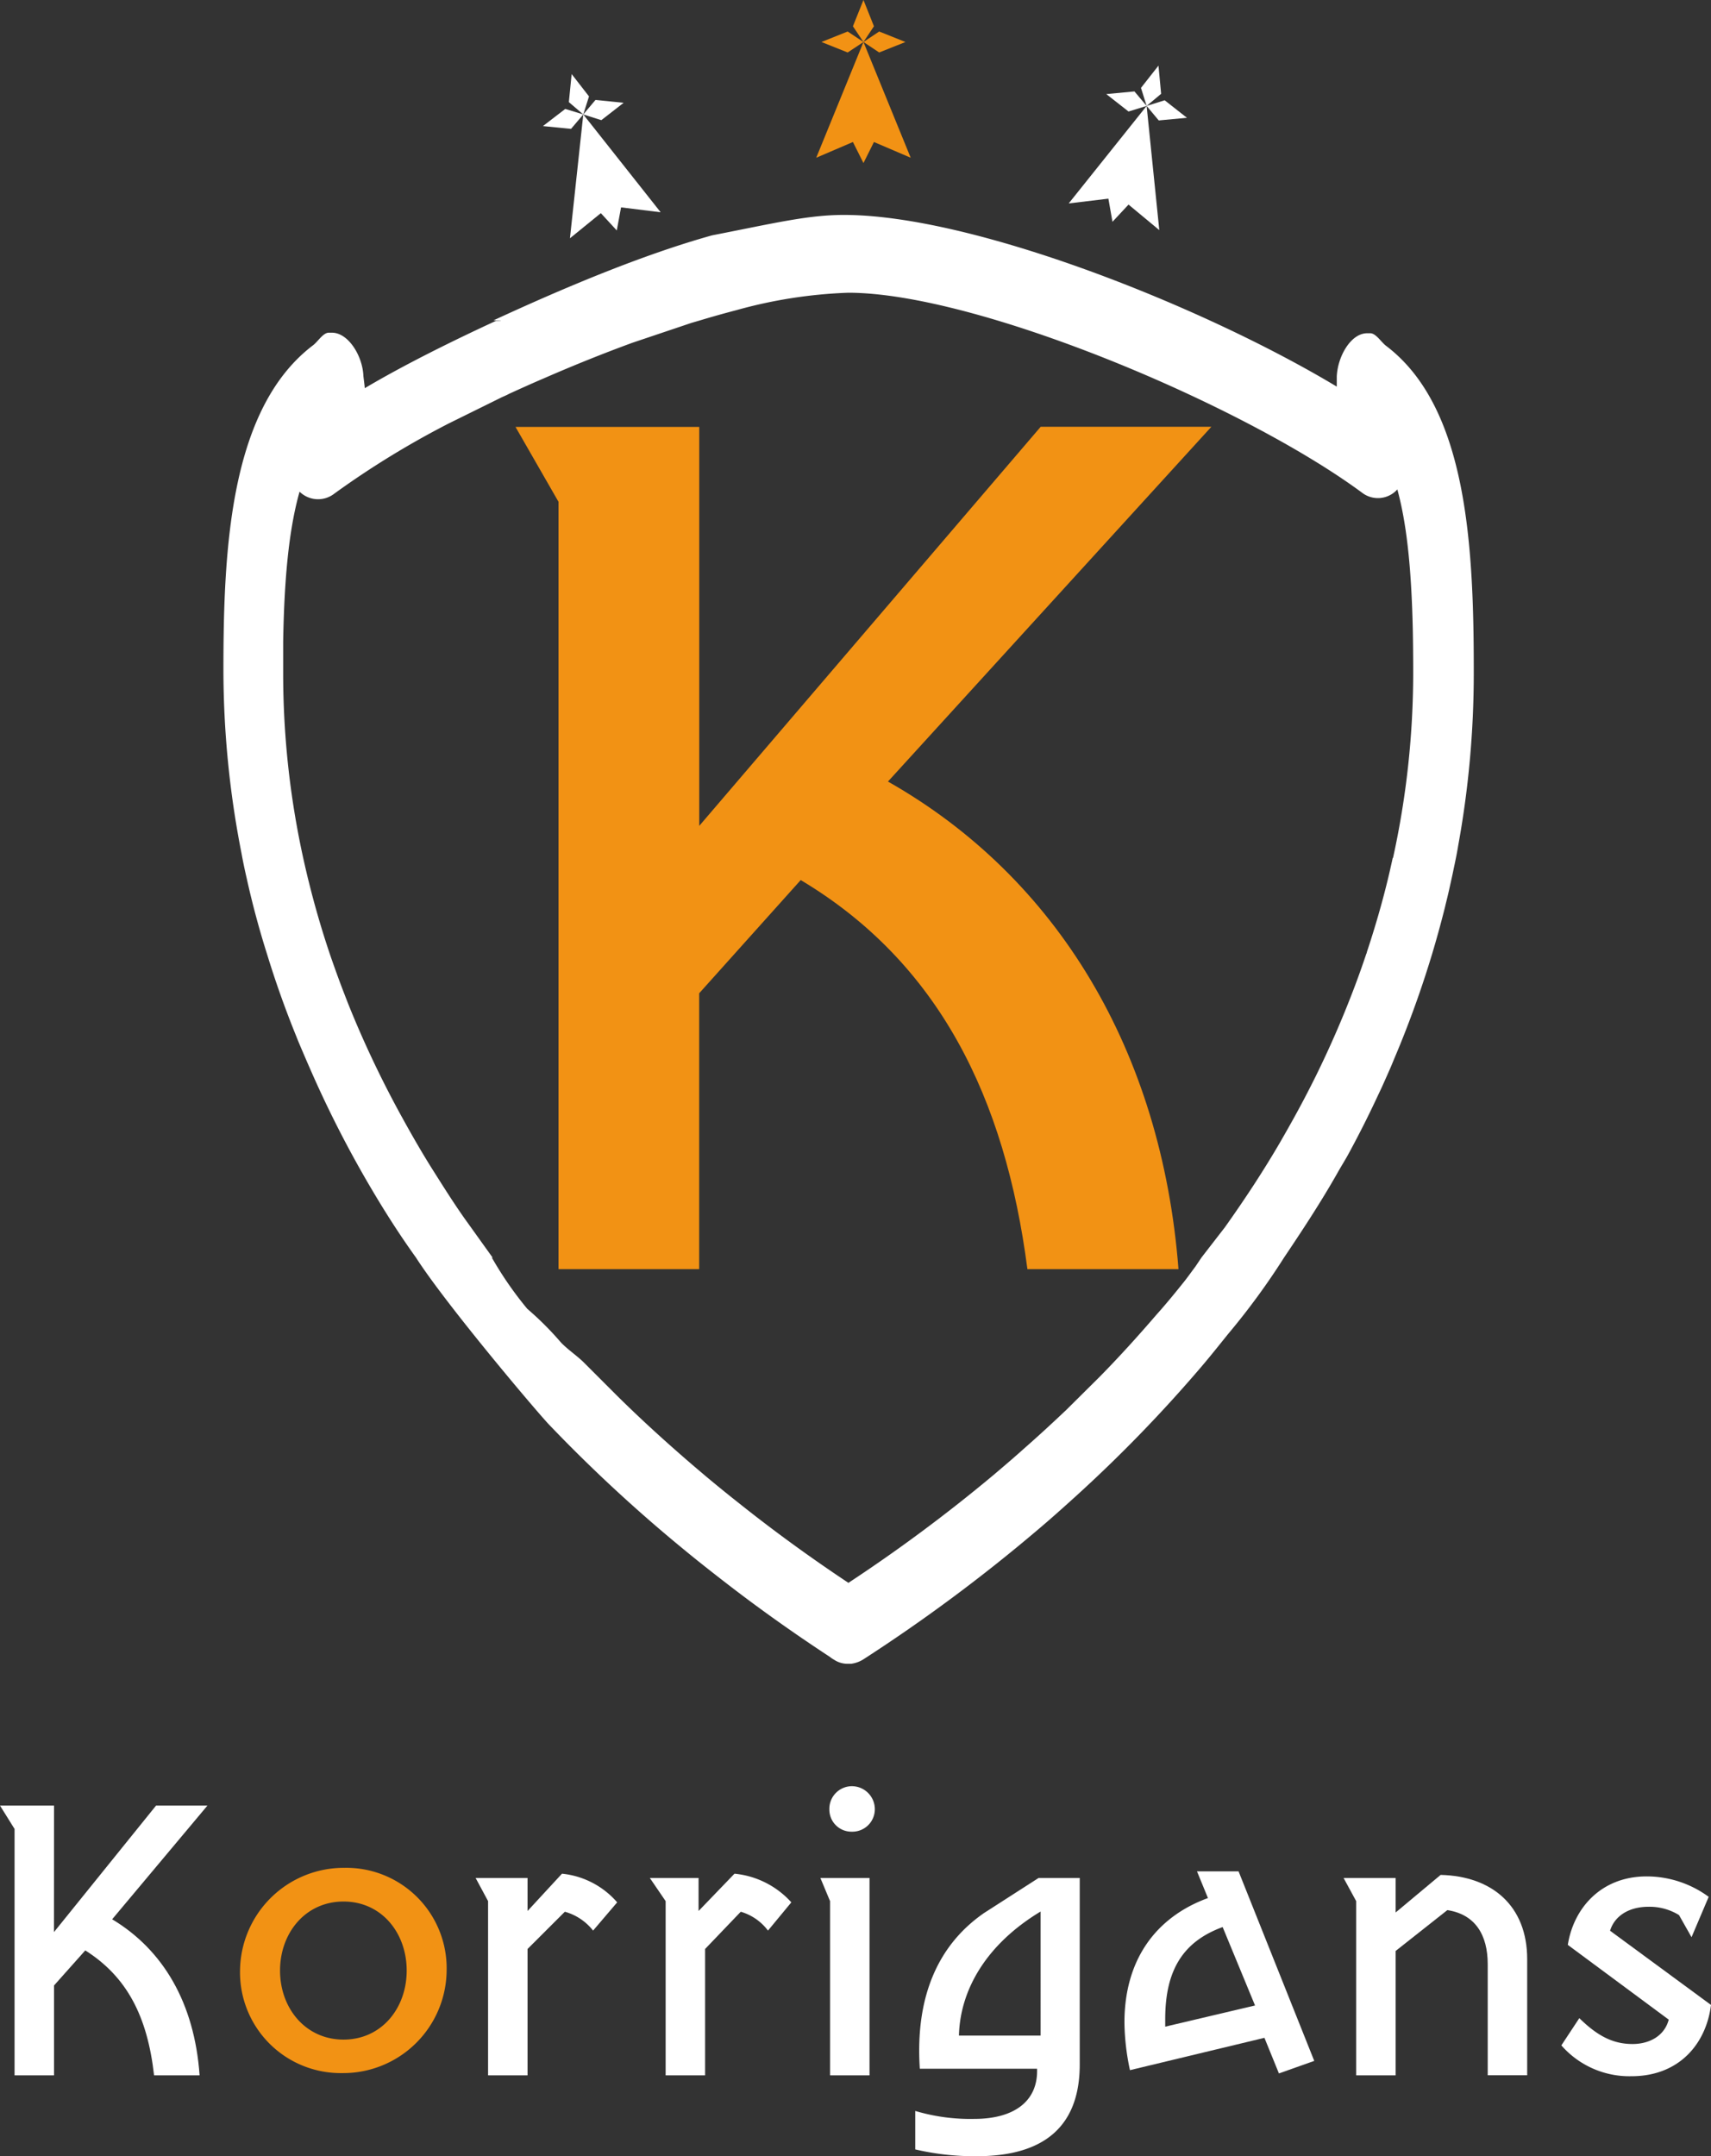 <?xml version="1.0" encoding="UTF-8"?>
<svg xmlns="http://www.w3.org/2000/svg" id="Calque_1" data-name="Calque 1" viewBox="0 0 251.42 316.7">
  <rect x="0" y="0" width="251.42" height="316.7" fill="#333333" stroke="none"/>
  <defs>
    <style>.cls-1{fill:#f29214;}.cls-2{fill:#fff;}</style>
  </defs>
  <path class="cls-1" d="M102.75,62.71h-27l6.32,11V186.42h20.67V145.9l14.92-16.63c20.3,12.12,30.05,32,33.31,57.15h22.2c-2.48-32-17.8-57.52-42.69-71.62L178,62.69H152.92l-50.17,58.62Z"></path>
  <path class="cls-2" d="M203.65,50.78c-.69-.53-1.48-1.83-2.29-1.83h-.47c-2.38,0-4.32,3.37-4.46,6.33,0,.35,0,1.18,0,1.51C176.82,45,143,31.57,124,31.57c-5.34,0-10.37,1.25-19.37,3h0c-10,2.79-21.3,7.49-32.12,12.49,0,0,1.12,0,1.12.06h0l-.73,0c-7,3.23-13.82,6.65-19.3,9.9,0-.24-.18-1.55-.2-1.8-.13-3-2.25-6.35-4.61-6.35h-.49c-.81,0-1.59,1.3-2.28,1.83C33.84,59.93,32.83,80.37,32.83,98.35a139.78,139.78,0,0,0,2.64,26.9c.23,1.26.49,2.51.78,3.76q1.24,5.61,3,11.17,1.86,6.07,4.27,12c.22.57.45,1.11.69,1.68.43,1,.88,2.06,1.34,3.1A162.34,162.34,0,0,0,54,173.64c2.2,3.78,4.58,7.55,7.11,11.06,4.49,7,18,22.94,19.6,24.59a222.63,222.63,0,0,0,19.51,18.09c1.93,1.6,3.92,3.17,5.93,4.73,5,3.89,10.29,7.66,15.8,11.27a4.75,4.75,0,0,0,.62.42,3.58,3.58,0,0,0,2,.59c.16,0,.3,0,.46,0a4.41,4.41,0,0,0,1.8-.63,243.94,243.94,0,0,0,25.75-19.13c1.84-1.55,3.62-3.15,5.38-4.74a208.29,208.29,0,0,0,18.56-19.12c1.35-1.58,2.66-3.23,3.94-4.82a104.76,104.76,0,0,0,8.21-11.21c2.83-4.21,5.47-8.23,7.9-12.52.56-1,1.12-1.86,1.66-2.87q1.32-2.43,2.54-4.89c.57-1.15,1.13-2.31,1.67-3.47l.59-1.25c.37-.82.74-1.65,1.1-2.47.15-.33.29-.66.43-1,.41-1,.81-1.93,1.2-2.89q2.64-6.51,4.65-13.16,1-3.33,1.85-6.69c.05-.2.1-.39.14-.59.22-.87.43-1.74.62-2.61s.41-1.81.59-2.73c.1-.45.19-.89.28-1.34q.21-1,.39-2.1a141,141,0,0,0,2.28-25.21C216.58,80,215.57,59.78,203.65,50.78Zm1,75.25c-.22,1-.46,2.08-.71,3.11-.87,3.59-1.91,7.16-3.09,10.71,0,.11-.07.22-.11.34-.6,1.79-1.24,3.58-1.92,5.35q-2.43,6.35-5.48,12.54c-.44.89-.89,1.77-1.35,2.66-1.27,2.45-2.61,4.84-4,7.24-2.45,4.19-5.12,8.24-8,12.29l-3.43,4.43-.9,1.34c-.57.75-1.16,1.6-1.76,2.34-1.28,1.6-2.59,3.2-4,4.77-2.64,3.07-5.4,6.12-8.32,9.09l-4.92,4.88c-2,1.89-4,3.74-6.1,5.58-1.5,1.35-3.05,2.67-4.62,4a232.79,232.79,0,0,1-21.27,15.8c-5.63-3.74-11-7.65-16.07-11.69-1.65-1.3-3.26-2.61-4.85-3.94-4.53-3.81-8.87-7.71-12.94-11.72l-5-5c-1-1-2.5-2-3.42-3a45.4,45.4,0,0,0-4.91-4.9h0a52.6,52.6,0,0,1-5.17-7.46c-.08,0,.13-.08,0-.17l-4.1-5.72c-1.63-2.32-3.1-4.66-4.58-7-1.6-2.53-3.06-5.08-4.48-7.65,0,0,0,0,0,0a152.25,152.25,0,0,1-6.83-14c-.58-1.37-1.14-2.73-1.66-4.1-.75-1.92-1.44-3.84-2.11-5.77q-1.82-5.37-3.17-10.83c-.21-.82-.4-1.65-.59-2.47a126.32,126.32,0,0,1-3.18-28c0-1.67,0-3.28,0-4.86.15-8.79.78-16.27,2.41-22a3.88,3.88,0,0,0,5.09.3A129.35,129.35,0,0,1,66,62.17l7.78-3.84c.34-.15.7-.3,1-.47,1.71-.78,3.43-1.56,5.17-2.3,4.31-1.88,8.68-3.64,13-5.22l8.65-2.91,1.2-.35q2.72-.82,5.33-1.5A70,70,0,0,1,124.65,43c18.86,0,57.93,16.41,75.48,29.36a3.83,3.83,0,0,0,5.2-.47c1.47,5.36,2.08,12.24,2.27,20.51q.06,3.09.06,6.43A126.82,126.82,0,0,1,204.7,126Z"></path>
  <g id="ermine">
    <path id="s" class="cls-2" d="M85.71,16.81l-1.8,2.12-4.13-.41L83.06,16Z"></path>
    <path id="s-2" data-name="s" class="cls-2" d="M85.71,16.81,83.59,15,84,10.88l2.55,3.28Z"></path>
    <path id="s-3" data-name="s" class="cls-2" d="M85.71,16.81l1.79-2.13,4.14.42-3.28,2.55Z"></path>
    <path class="cls-2" d="M85.71,16.81,97.08,31.18l-5.82-.72-.63,3.39-2.34-2.54L83.75,35Z"></path>
  </g>
  <g id="ermine-2" data-name="ermine">
    <path id="s-4" data-name="s" class="cls-1" d="M126.88,6.17l-2.32,1.54-3.85-1.54,3.85-1.54Z"></path>
    <path id="s-5" data-name="s" class="cls-1" d="M126.88,6.17l-1.55-2.31L126.88,0l1.54,3.86Z"></path>
    <path id="s-6" data-name="s" class="cls-1" d="M126.88,6.17l2.31-1.54,3.86,1.54-3.86,1.54Z"></path>
    <path class="cls-1" d="M126.88,6.17l6.94,17-5.4-2.31-1.54,3.09-1.55-3.09-5.39,2.31Z"></path>
  </g>
  <g id="ermine-3" data-name="ermine">
    <path id="s-7" data-name="s" class="cls-2" d="M168.49,15.56l-2.66.82-3.27-2.56,4.14-.39Z"></path>
    <path id="s-8" data-name="s" class="cls-2" d="M168.49,15.56l-.83-2.65,2.57-3.27.39,4.14Z"></path>
    <path id="s-9" data-name="s" class="cls-2" d="M168.49,15.56l2.65-.83,3.27,2.57-4.14.39Z"></path>
    <path class="cls-2" d="M168.49,15.56l1.86,18.24-4.52-3.75-2.36,2.53-.6-3.4-5.83.7Z"></path>
  </g>
  <path class="cls-2" d="M7.94,265.22H0l2.14,3.43v36.19h5.8v-13.2l4.59-5.15c6.1,3.86,9.13,9.65,10.11,18.35h6.69c-.75-10.63-5.36-18.43-12.85-22.92l14-16.7H22.93l-15,18.58Z"></path>
  <path class="cls-2" d="M121.87,265.77a3.24,3.24,0,0,0,3.28,3.28,3.3,3.3,0,0,0,3.4-3.28,3.38,3.38,0,0,0-3.4-3.4,3.32,3.32,0,0,0-3.28,3.4Z"></path>
  <polygon class="cls-2" points="127.77 275.85 120.55 275.85 121.97 279.25 121.97 304.84 127.77 304.84 127.77 275.85"></polygon>
  <path class="cls-2" d="M182,274.88h-6.11l1.61,3.92c-7.71,2.82-12.27,9.12-12.27,18.28a34.72,34.72,0,0,0,.81,7l19.76-4.75,2.13,5.23,5.19-1.84Zm-10.78,22.81v-1.1c0-7.2,2.62-11.4,8.44-13.53l4.76,11.52Z"></path>
  <path class="cls-2" d="M90.69,279.43a12.37,12.37,0,0,0-8.11-4.21l-5.06,5.48v-4.85H69.89l1.83,3.4v25.59h5.8V286.28L83,280.81a8,8,0,0,1,4.15,2.77Z"></path>
  <path class="cls-2" d="M116.28,279.43a12.92,12.92,0,0,0-8.35-4.21l-5.28,5.48v-4.85H95.49l2.32,3.4v25.59h5.8V286.28l5.24-5.47a7.7,7.7,0,0,1,4,2.77Z"></path>
  <path class="cls-1" d="M50.65,274.36a15.25,15.25,0,0,0-15.38,15.15,14.79,14.79,0,0,0,15,15A15.2,15.2,0,0,0,65.63,289.4,14.75,14.75,0,0,0,50.65,274.36Zm-.17,25.23c-5.59,0-9.33-4.61-9.33-10.14s3.74-10.14,9.33-10.14,9.28,4.61,9.28,10.14S56.07,299.59,50.48,299.59Z"></path>
  <path class="cls-2" d="M205.08,275.85h-7.65l1.85,3.4v25.59h5.8V286.57l7.6-6c4.09.63,5.93,3.63,5.93,7.95v16.31h5.8V287.78c0-7.84-5.17-12.21-12.72-12.38l-6.61,5.52Z"></path>
  <path class="cls-2" d="M245.21,296.66c-.67,2.52-3,3.58-5.32,3.58-2.91,0-5.2-1.23-7.82-3.8l-2.64,4a13.29,13.29,0,0,0,10.3,4.53c7.1,0,11-4.87,11.69-10.47l-14.83-10.9c.62-2.07,2.64-3.52,5.66-3.52a8.27,8.27,0,0,1,4.47,1.22l1.84,3.25,2.52-5.93a15.4,15.4,0,0,0-9.12-3c-6.66,0-10.73,4.64-11.58,10.06Z"></path>
  <path class="cls-2" d="M153,275.85h-.39l-8,5.14c-6.74,4.66-10.15,12.25-9.45,22.88h17.23c.17,4.83-3.45,7.37-9.22,7.37a28.27,28.27,0,0,1-8.68-1.17v5.65a38.18,38.18,0,0,0,9,1c7.27,0,15.17-2.31,15.17-13.48V275.85ZM140.91,299c.17-6.7,4-13.4,12-18.22V299Z"></path>
</svg>
